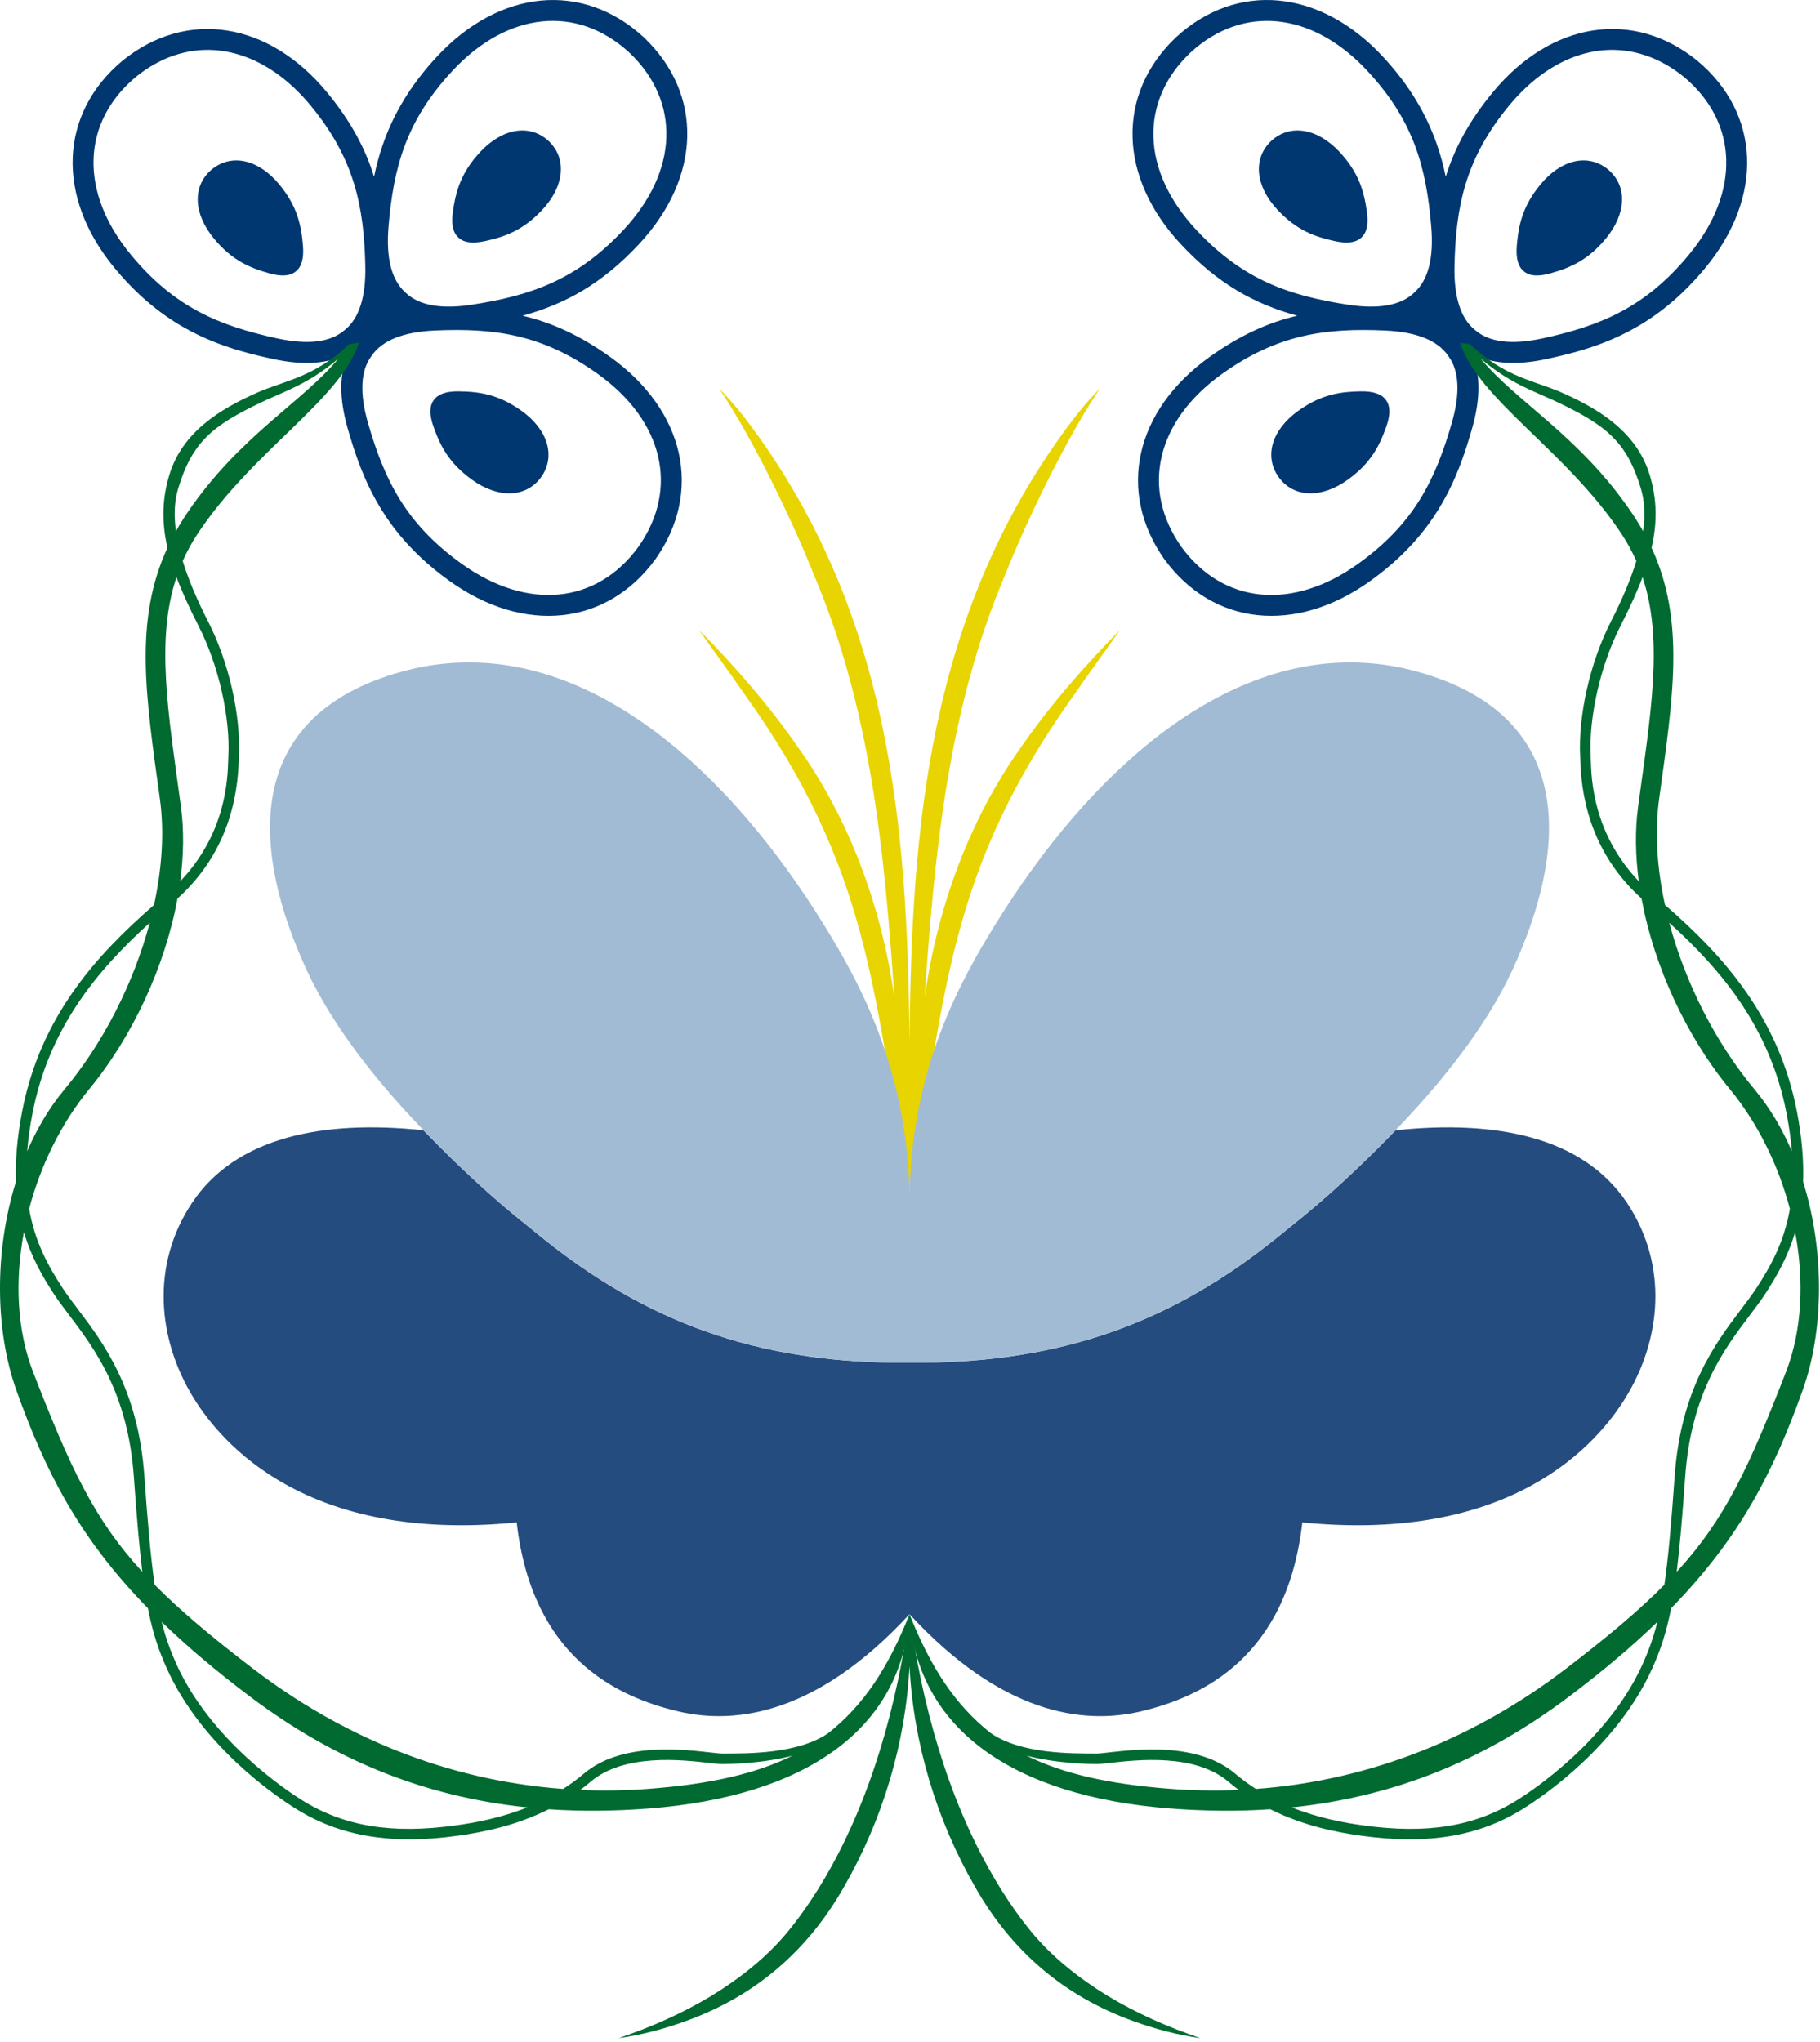 <?xml version="1.0" encoding="UTF-8" standalone="no"?>
<!DOCTYPE svg PUBLIC "-//W3C//DTD SVG 1.1//EN" "http://www.w3.org/Graphics/SVG/1.1/DTD/svg11.dtd">
<svg width="100%" height="100%" viewBox="0 0 434 487" version="1.1" xmlns="http://www.w3.org/2000/svg" xmlns:xlink="http://www.w3.org/1999/xlink" xml:space="preserve" xmlns:serif="http://www.serif.com/" style="fill-rule:evenodd;clip-rule:evenodd;stroke-linejoin:round;stroke-miterlimit:2;">
    <g transform="matrix(1,0,0,1,-179.116,-62.985)">
        <g>
            <g>
                <path d="M482.253,96.591C477.77,100.845 478.52,107.421 483.731,113.002C488.376,117.978 492.745,119.471 497.467,120.497C500.55,121.165 502.551,120.784 503.739,119.641L503.782,119.601C504.997,118.501 505.515,116.531 505.06,113.408C504.367,108.621 503.17,104.166 498.525,99.19C493.313,93.61 486.805,92.41 482.253,96.591Z" style="fill:rgb(0,55,113);fill-rule:nonzero;"/>
                <path d="M583.866,77.464C568.606,65.078 548.996,68.112 535.063,85.024C529.386,91.908 525.935,98.43 523.862,105.14C523.355,102.626 522.679,100.065 521.768,97.448C519.418,90.671 515.504,83.58 508.767,76.37C493.813,60.356 474.048,58.533 459.562,71.864C445.301,85.374 445.759,105.217 460.719,121.237C469.649,130.805 478.417,135.522 488.454,138.275C481.589,139.883 474.843,142.891 467.573,148.094C449.751,160.856 445.398,180.217 456.746,196.304C468.307,212.203 488.045,214.303 505.855,201.54C508.365,199.743 510.599,197.908 512.603,196.035C523.387,185.957 527.301,175.031 530.103,165.328C532.267,157.857 532.184,151.743 529.879,147.121C534.34,149.739 540.436,150.236 548.024,148.581C557.895,146.442 569.06,143.276 579.85,133.192C581.848,131.325 583.837,129.215 585.799,126.832C599.736,109.928 598.969,90.099 583.866,77.464ZM524.389,147.753L524.508,147.917C527.088,151.412 527.349,156.811 525.285,163.936C521.344,177.577 516.23,187.941 502.933,197.461C487.3,208.659 470.765,207.046 460.825,193.385C451.069,179.553 454.859,163.375 470.492,152.177C483.753,142.68 495.218,141.169 509.432,141.804C516.846,142.143 521.873,144.129 524.389,147.753ZM516.323,132.789C516.298,132.824 516.268,132.852 516.237,132.881C513.072,135.839 507.781,136.766 500.517,135.644C486.461,133.476 475.512,129.733 464.384,117.813C451.257,103.754 450.725,87.152 462.987,75.532C475.451,64.067 491.979,65.745 505.1,79.798C516.262,91.755 519.233,102.92 520.417,117.071C521.036,124.47 519.705,129.721 516.47,132.652L516.323,132.789ZM581.923,123.643C571.526,136.266 560.833,140.673 546.963,143.677C539.709,145.26 534.346,144.628 531.004,141.799L530.837,141.669C527.433,138.933 525.785,133.789 525.953,126.363C526.275,112.144 528.564,100.802 538.93,88.219C540.263,86.607 541.638,85.139 543.049,83.82C554.683,72.948 568.985,71.841 580.675,81.337C593.662,92.197 594.153,108.804 581.923,123.643Z" style="fill:rgb(0,55,113);fill-rule:nonzero;"/>
                <path d="M546.463,106.968C542.134,112.221 541.222,116.747 540.818,121.562C540.557,124.706 541.195,126.641 542.482,127.669L542.527,127.706C543.776,128.768 545.797,129.024 548.833,128.167C553.489,126.857 557.751,125.091 562.08,119.838C566.936,113.946 567.279,107.336 562.541,103.367C557.741,99.477 551.319,101.076 546.463,106.968Z" style="fill:rgb(0,55,113);fill-rule:nonzero;"/>
                <path d="M503.633,156.312C498.802,156.388 494.225,156.992 488.691,160.957C482.484,165.403 480.454,171.702 484.012,176.756C487.652,181.751 494.269,181.856 500.476,177.41C506.01,173.446 508.059,169.313 509.682,164.757C510.743,161.786 510.623,159.752 509.649,158.434L509.615,158.386C508.675,157.032 506.788,156.264 503.633,156.312Z" style="fill:rgb(0,55,113);fill-rule:nonzero;"/>
            </g>
            <g>
                <path d="M309.926,96.591C314.409,100.845 313.659,107.421 308.448,113.002C303.803,117.978 299.434,119.471 294.712,120.497C291.629,121.165 289.628,120.784 288.44,119.641L288.397,119.601C287.182,118.501 286.664,116.531 287.119,113.408C287.812,108.621 289.009,104.166 293.654,99.19C298.866,93.61 305.374,92.41 309.926,96.591Z" style="fill:rgb(0,55,113);fill-rule:nonzero;"/>
                <path d="M206.381,126.834C208.343,129.217 210.332,131.327 212.33,133.194C223.12,143.278 234.286,146.444 244.156,148.583C251.744,150.237 257.839,149.741 262.301,147.123C259.996,151.745 259.913,157.86 262.077,165.33C264.879,175.033 268.793,185.959 279.577,196.037C281.581,197.91 283.815,199.745 286.325,201.542C304.135,214.305 323.873,212.205 335.434,196.306C346.782,180.219 342.429,160.859 324.607,148.096C317.337,142.893 310.591,139.885 303.726,138.277C313.762,135.523 322.531,130.806 331.461,121.239C346.42,105.219 346.879,85.376 332.618,71.866C318.132,58.535 298.367,60.358 283.413,76.372C276.675,83.582 272.762,90.672 270.412,97.45C269.501,100.066 268.824,102.628 268.318,105.142C266.245,98.432 262.794,91.91 257.117,85.026C243.185,68.114 223.574,65.08 208.314,77.466C193.21,90.099 192.443,109.928 206.381,126.834ZM282.747,141.803C296.961,141.168 308.426,142.679 321.687,152.176C337.319,163.374 341.109,179.552 331.354,193.384C321.415,207.045 304.879,208.658 289.246,197.46C275.948,187.94 270.835,177.576 266.894,163.935C264.831,156.81 265.091,151.411 267.671,147.916L267.79,147.752C270.306,144.129 275.332,142.143 282.747,141.803ZM275.709,132.652C272.474,129.72 271.142,124.47 271.762,117.071C272.945,102.92 275.916,91.755 287.079,79.798C300.2,65.745 316.728,64.067 329.192,75.532C341.454,87.152 340.922,103.754 327.795,117.813C316.667,129.733 305.717,133.476 291.662,135.644C284.399,136.766 279.107,135.838 275.942,132.881C275.911,132.852 275.881,132.824 275.856,132.789L275.709,132.652ZM211.503,81.338C223.192,71.842 237.495,72.95 249.129,83.821C250.54,85.14 251.915,86.608 253.248,88.22C263.614,100.803 265.903,112.145 266.225,126.364C266.393,133.79 264.745,138.934 261.341,141.67L261.174,141.8C257.832,144.629 252.469,145.26 245.215,143.678C231.345,140.674 220.652,136.267 210.255,123.644C198.026,108.804 198.517,92.197 211.503,81.338Z" style="fill:rgb(0,55,113);fill-rule:nonzero;"/>
                <path d="M245.716,106.968C250.045,112.221 250.958,116.747 251.361,121.562C251.622,124.706 250.984,126.641 249.697,127.669L249.652,127.706C248.403,128.768 246.382,129.024 243.346,128.167C238.69,126.857 234.428,125.091 230.099,119.838C225.243,113.946 224.9,107.336 229.638,103.367C234.438,99.477 240.86,101.076 245.716,106.968Z" style="fill:rgb(0,55,113);fill-rule:nonzero;"/>
                <path d="M288.545,156.312C293.376,156.388 297.954,156.992 303.487,160.957C309.694,165.403 311.724,171.702 308.166,176.756C304.526,181.751 297.909,181.856 291.702,177.41C286.168,173.446 284.118,169.313 282.496,164.757C281.435,161.786 281.555,159.752 282.53,158.434L282.564,158.386C283.504,157.032 285.391,156.264 288.545,156.312Z" style="fill:rgb(0,55,113);fill-rule:nonzero;"/>
            </g>
            <g>
                <path d="M422.263,241.646C411.407,256.99 404.397,274.983 400.848,293.387C400.404,295.815 400,298.251 399.624,300.691C401.936,266.457 405.177,232.295 418.639,200.444C421.74,192.684 425.213,185.075 428.942,177.592C432.713,170.114 436.686,162.72 441.353,155.669C438.392,158.695 435.692,161.998 433.192,165.425C400.545,210.16 396.459,259.97 396.001,311.77C395.543,259.971 391.457,210.16 358.81,165.425C356.309,161.998 353.61,158.695 350.649,155.669C355.316,162.72 359.289,170.114 363.06,177.592C366.79,185.076 370.262,192.685 373.363,200.444C386.825,232.296 390.066,266.458 392.378,300.692C392.002,298.251 391.598,295.815 391.154,293.387C387.605,274.983 380.595,256.99 369.739,241.646C362.661,231.366 354.481,221.99 345.792,213.184C349.334,218.269 353.02,223.22 356.496,228.3C386.991,270.778 387.326,299.896 396.001,348.925C404.676,299.896 405.011,270.778 435.506,228.3C438.982,223.22 442.668,218.268 446.21,213.184C437.521,221.991 429.342,231.366 422.263,241.646Z" style="fill:rgb(231,212,0);fill-rule:nonzero;"/>
                <path d="M443.154,538.877C436.375,534.699 429.956,529.662 424.934,523.519C421.585,519.419 418.595,514.969 415.907,510.34C405.014,491.565 398.918,469.237 396.001,447.793C393.084,469.237 386.989,491.565 376.095,510.34C373.407,514.969 370.417,519.419 367.068,523.519C362.046,529.662 355.627,534.699 348.848,538.877C341.855,543.096 334.422,546.382 326.633,549.015C332.09,548.265 337.459,546.828 342.684,544.939C359.261,538.944 371.762,528.174 380.421,512.861C389.586,496.909 395.074,478.658 396.001,460.272C396.928,478.659 402.416,496.909 411.581,512.861C420.24,528.175 432.741,538.945 449.318,544.939C454.543,546.829 459.912,548.266 465.369,549.015C457.58,546.382 450.147,543.096 443.154,538.877Z" style="fill:rgb(0,106,48);fill-rule:nonzero;"/>
                <g>
                    <path d="M609.079,344.76C609.255,339.939 608.844,334.436 607.614,328.058C603.283,305.603 590.183,290.982 576.152,278.78C574.25,270.033 573.671,261.363 574.76,253.466C578.14,228.959 580.979,211.013 572.954,193.614C574.334,187.608 574.279,182.057 572.495,176.204C569.379,165.984 560.402,160.529 551.634,156.647C545.11,153.758 537.878,152.974 529.67,145.076L527.279,144.702C531.655,158.283 552.665,170.49 565.75,190.247C567.16,192.376 568.339,194.546 569.318,196.764C567.998,201.062 565.995,205.845 563.276,211.166C558.281,220.94 555.398,233.662 555.93,243.578C555.942,243.798 555.95,244.076 555.961,244.407C556.375,257.822 561.293,268.858 570.56,277.253C573.534,293.44 581.274,310.152 591.595,322.684C598.248,330.762 603.175,340.794 605.938,351.244C604.569,359.209 601.358,364.92 597.986,370.109C596.964,371.681 595.687,373.368 594.335,375.155C588.259,383.187 579.937,394.186 578.469,414.919C577.652,426.461 576.919,434.604 576.008,440.903C570.012,446.969 562.512,453.29 552.532,460.917C531.465,477.018 506.47,487.55 478.599,489.585C476.919,488.505 475.26,487.307 473.649,485.94C464.843,478.466 450.412,480.102 443.479,480.889C442.199,481.034 441.187,481.149 440.662,481.149C434.509,481.149 422.502,481.242 415.325,476.24C406.957,469.598 401.118,460.803 396,447.923C397.778,475.106 420.466,491.363 458.245,494.257C466.527,494.891 474.44,494.948 482.035,494.435C489.924,498.39 497.837,499.928 503.778,500.752C507.823,501.314 511.635,501.597 515.247,501.597C525.737,501.597 534.525,499.206 542.351,494.298C547.458,491.096 564.765,479.232 573.025,461.028C575.067,456.526 576.489,452.299 577.614,446.499C594.154,429.565 602.073,413.773 608.94,394.634C614.078,380.321 614.271,361.39 609.079,344.76ZM568.133,185.131C555.7,166.883 540.746,158.864 532.196,148.512C539.365,154.596 545.026,156.269 550.618,158.942C562.195,164.476 567.066,168.366 570.418,179.537C571.293,182.453 571.466,185.816 570.936,189.662C570.088,188.153 569.164,186.644 568.133,185.131ZM558.468,244.332C558.458,243.978 558.447,243.681 558.435,243.446C557.932,234.086 560.776,221.573 565.51,212.31C567.669,208.085 569.44,204.236 570.802,200.614C575.79,215.573 572.798,232.895 569.751,255.269C568.983,260.908 569.082,266.954 569.907,273.135C559.009,261.718 558.607,248.837 558.468,244.332ZM577.181,283.046C589.829,294.478 601.236,308.239 605.15,328.534C605.774,331.767 606.18,334.752 606.408,337.528C604.08,332.126 601.122,327.108 597.497,322.763C588.252,311.679 580.999,297.412 577.181,283.046ZM457.818,489.531C443.49,488.419 432.579,485.951 423.925,481.664C431.238,483.579 439.411,483.659 440.663,483.659C441.33,483.659 442.35,483.543 443.762,483.383C450.348,482.637 464.047,481.082 472.025,487.854C472.85,488.554 473.689,489.204 474.532,489.829C469.066,490.063 463.492,489.971 457.818,489.531ZM570.741,459.993C562.565,478.012 544.548,489.962 541.019,492.176C530.89,498.526 519.512,500.403 504.124,498.27C499.396,497.613 493.374,496.489 487.16,493.991C512.015,491.413 533.469,482.508 553.39,467.474C561.568,461.302 568.447,455.455 574.328,449.765C573.383,453.558 572.233,456.706 570.741,459.993ZM604.979,390.217C596.297,412.521 590.699,424.993 578.951,437.816C579.669,431.97 580.293,424.691 580.972,415.1C582.388,395.109 590.45,384.453 596.337,376.672C597.716,374.848 599.02,373.126 600.09,371.479C602.768,367.358 605.449,362.722 607.186,356.795C609.38,368.447 608.848,380.278 604.979,390.217Z" style="fill:rgb(0,106,48);fill-rule:nonzero;"/>
                    <path d="M376.676,476.241C369.499,481.242 357.493,481.15 351.339,481.15C350.814,481.15 349.803,481.036 348.522,480.89C341.589,480.103 327.159,478.467 318.352,485.941C316.741,487.308 315.082,488.507 313.402,489.586C285.531,487.551 260.537,477.018 239.469,460.918C229.49,453.291 221.989,446.971 215.994,440.904C215.083,434.605 214.351,426.463 213.533,414.92C212.065,394.187 203.743,383.188 197.667,375.156C196.315,373.369 195.038,371.682 194.016,370.11C190.644,364.922 187.433,359.21 186.064,351.245C188.827,340.795 193.753,330.762 200.406,322.685C210.727,310.154 218.467,293.441 221.441,277.254C230.708,268.86 235.626,257.823 236.04,244.408C236.051,244.077 236.059,243.799 236.071,243.579C236.603,233.663 233.72,220.94 228.725,211.167C226.005,205.846 224.002,201.062 222.682,196.765C223.662,194.546 224.84,192.377 226.25,190.248C239.335,170.491 260.345,158.284 264.721,144.703L262.331,145.077C254.123,152.975 246.891,153.759 240.367,156.648C231.599,160.53 222.622,165.985 219.506,176.205C217.722,182.058 217.667,187.609 219.047,193.615C211.022,211.014 213.861,228.96 217.241,253.467C218.33,261.363 217.751,270.034 215.849,278.781C201.818,290.983 188.718,305.603 184.387,328.059C183.157,334.436 182.746,339.94 182.922,344.761C177.729,361.391 177.922,380.322 183.058,394.637C189.925,413.776 197.845,429.569 214.385,446.502C215.51,452.302 216.932,456.529 218.974,461.031C227.235,479.235 244.541,491.099 249.648,494.301C257.473,499.208 266.262,501.6 276.752,501.6C280.363,501.6 284.176,501.317 288.221,500.755C294.161,499.931 302.075,498.393 309.964,494.438C317.56,494.952 325.473,494.895 333.754,494.26C371.533,491.366 394.222,475.109 395.999,447.926C390.882,460.804 385.044,469.6 376.676,476.241ZM221.585,179.538C224.936,168.367 229.808,164.477 241.385,158.943C246.976,156.27 252.638,154.597 259.807,148.513C251.257,158.865 236.302,166.884 223.87,185.132C222.84,186.644 221.915,188.153 221.068,189.663C220.537,185.816 220.711,182.453 221.585,179.538ZM221.2,200.614C222.561,204.236 224.332,208.085 226.492,212.31C231.226,221.574 234.07,234.086 233.567,243.446C233.555,243.681 233.545,243.978 233.534,244.332C233.395,248.837 232.993,261.718 222.095,273.135C222.921,266.954 223.019,260.908 222.251,255.269C219.204,232.895 216.212,215.573 221.2,200.614ZM186.852,328.533C190.767,308.238 202.173,294.477 214.821,283.045C211.003,297.411 203.75,311.678 194.505,322.762C190.881,327.107 187.922,332.124 185.594,337.527C185.822,334.751 186.229,331.767 186.852,328.533ZM187.024,390.217C183.155,380.278 182.623,368.447 184.817,356.795C186.554,362.722 189.235,367.358 191.913,371.479C192.984,373.126 194.287,374.849 195.666,376.672C201.553,384.452 209.615,395.109 211.031,415.1C211.71,424.691 212.334,431.97 213.052,437.816C201.304,424.993 195.706,412.521 187.024,390.217ZM287.878,498.269C272.49,500.402 261.112,498.525 250.983,492.175C247.454,489.962 229.437,478.011 221.261,459.992C219.769,456.705 218.619,453.557 217.674,449.764C223.556,455.454 230.434,461.301 238.612,467.473C258.532,482.506 279.986,491.412 304.842,493.99C298.629,496.488 292.606,497.613 287.878,498.269ZM317.469,489.829C318.313,489.203 319.151,488.554 319.976,487.854C327.954,481.082 341.654,482.637 348.239,483.383C349.651,483.543 350.672,483.659 351.338,483.659C352.589,483.659 360.763,483.579 368.076,481.664C359.422,485.951 348.511,488.42 334.183,489.531C328.511,489.971 322.937,490.063 317.469,489.829Z" style="fill:rgb(0,106,48);fill-rule:nonzero;"/>
                </g>
                <path d="M567.069,349.793C556.642,334.17 535.971,329.968 511.92,332.52C511.626,332.824 511.328,333.124 511.033,333.427C510.958,333.505 510.882,333.582 510.806,333.659C503.33,341.321 495.458,348.698 486.978,355.417C485.33,356.771 483.741,358.051 482.237,359.239C456.246,379.77 429.669,388.183 396,387.957C362.332,388.183 335.755,379.77 309.763,359.239C308.254,358.047 306.659,356.762 305.005,355.403C296.556,348.707 288.709,341.357 281.258,333.723C281.15,333.613 281.042,333.503 280.935,333.392C280.651,333.1 280.364,332.811 280.081,332.519C256.03,329.968 235.359,334.17 224.931,349.792C214.957,364.735 216.745,382.475 225.232,396.274C231.896,407.11 252.088,431.019 302.328,426.032C305.965,458.075 326.027,467.617 340.902,471.11C354.821,474.378 374.179,471.581 395.999,447.916C417.819,471.581 437.177,474.378 451.096,471.11C465.972,467.617 486.034,458.075 489.67,426.032C539.91,431.02 560.102,407.11 566.766,396.274C575.255,382.476 577.043,364.736 567.069,349.793Z" style="fill:rgb(37,76,127);fill-rule:nonzero;"/>
                <path d="M516.968,223.116C512.876,221.989 508.809,221.32 504.776,221.066C470.743,218.919 439.165,246.62 416.339,283.637C408.461,296.424 396.193,317.874 396.001,349.042C395.808,317.874 383.54,296.424 375.663,283.637C352.836,246.62 321.259,218.919 287.226,221.066C283.193,221.32 279.126,221.989 275.034,223.116C236.407,233.745 239.175,266.142 252.304,294.433C258.502,307.792 268.991,320.962 280.074,332.468C280.081,332.484 280.087,332.501 280.094,332.517C280.368,332.8 280.646,333.081 280.922,333.364C281.03,333.475 281.138,333.584 281.245,333.695C288.697,341.329 296.543,348.679 304.992,355.375C306.646,356.734 308.241,358.019 309.75,359.211C335.741,379.742 362.318,388.155 395.986,387.929L396.001,387.929C429.669,388.155 456.246,379.742 482.238,359.211C483.98,357.834 485.836,356.336 487.768,354.738C494.44,349.394 500.738,343.648 506.763,337.681C507.004,337.442 507.247,337.204 507.488,336.965C507.68,336.776 507.871,336.585 508.063,336.395C508.978,335.478 509.888,334.557 510.792,333.631C510.868,333.553 510.944,333.476 511.019,333.399C511.251,333.161 511.484,332.923 511.717,332.685C511.78,332.619 511.844,332.557 511.908,332.491C511.912,332.491 511.917,332.49 511.921,332.49C511.924,332.483 511.927,332.476 511.93,332.468C523.012,320.962 533.501,307.792 539.699,294.433C552.828,266.143 555.596,233.745 516.968,223.116Z" style="fill:rgb(162,187,212);fill-rule:nonzero;"/>
            </g>
        </g>
    </g>
</svg>
